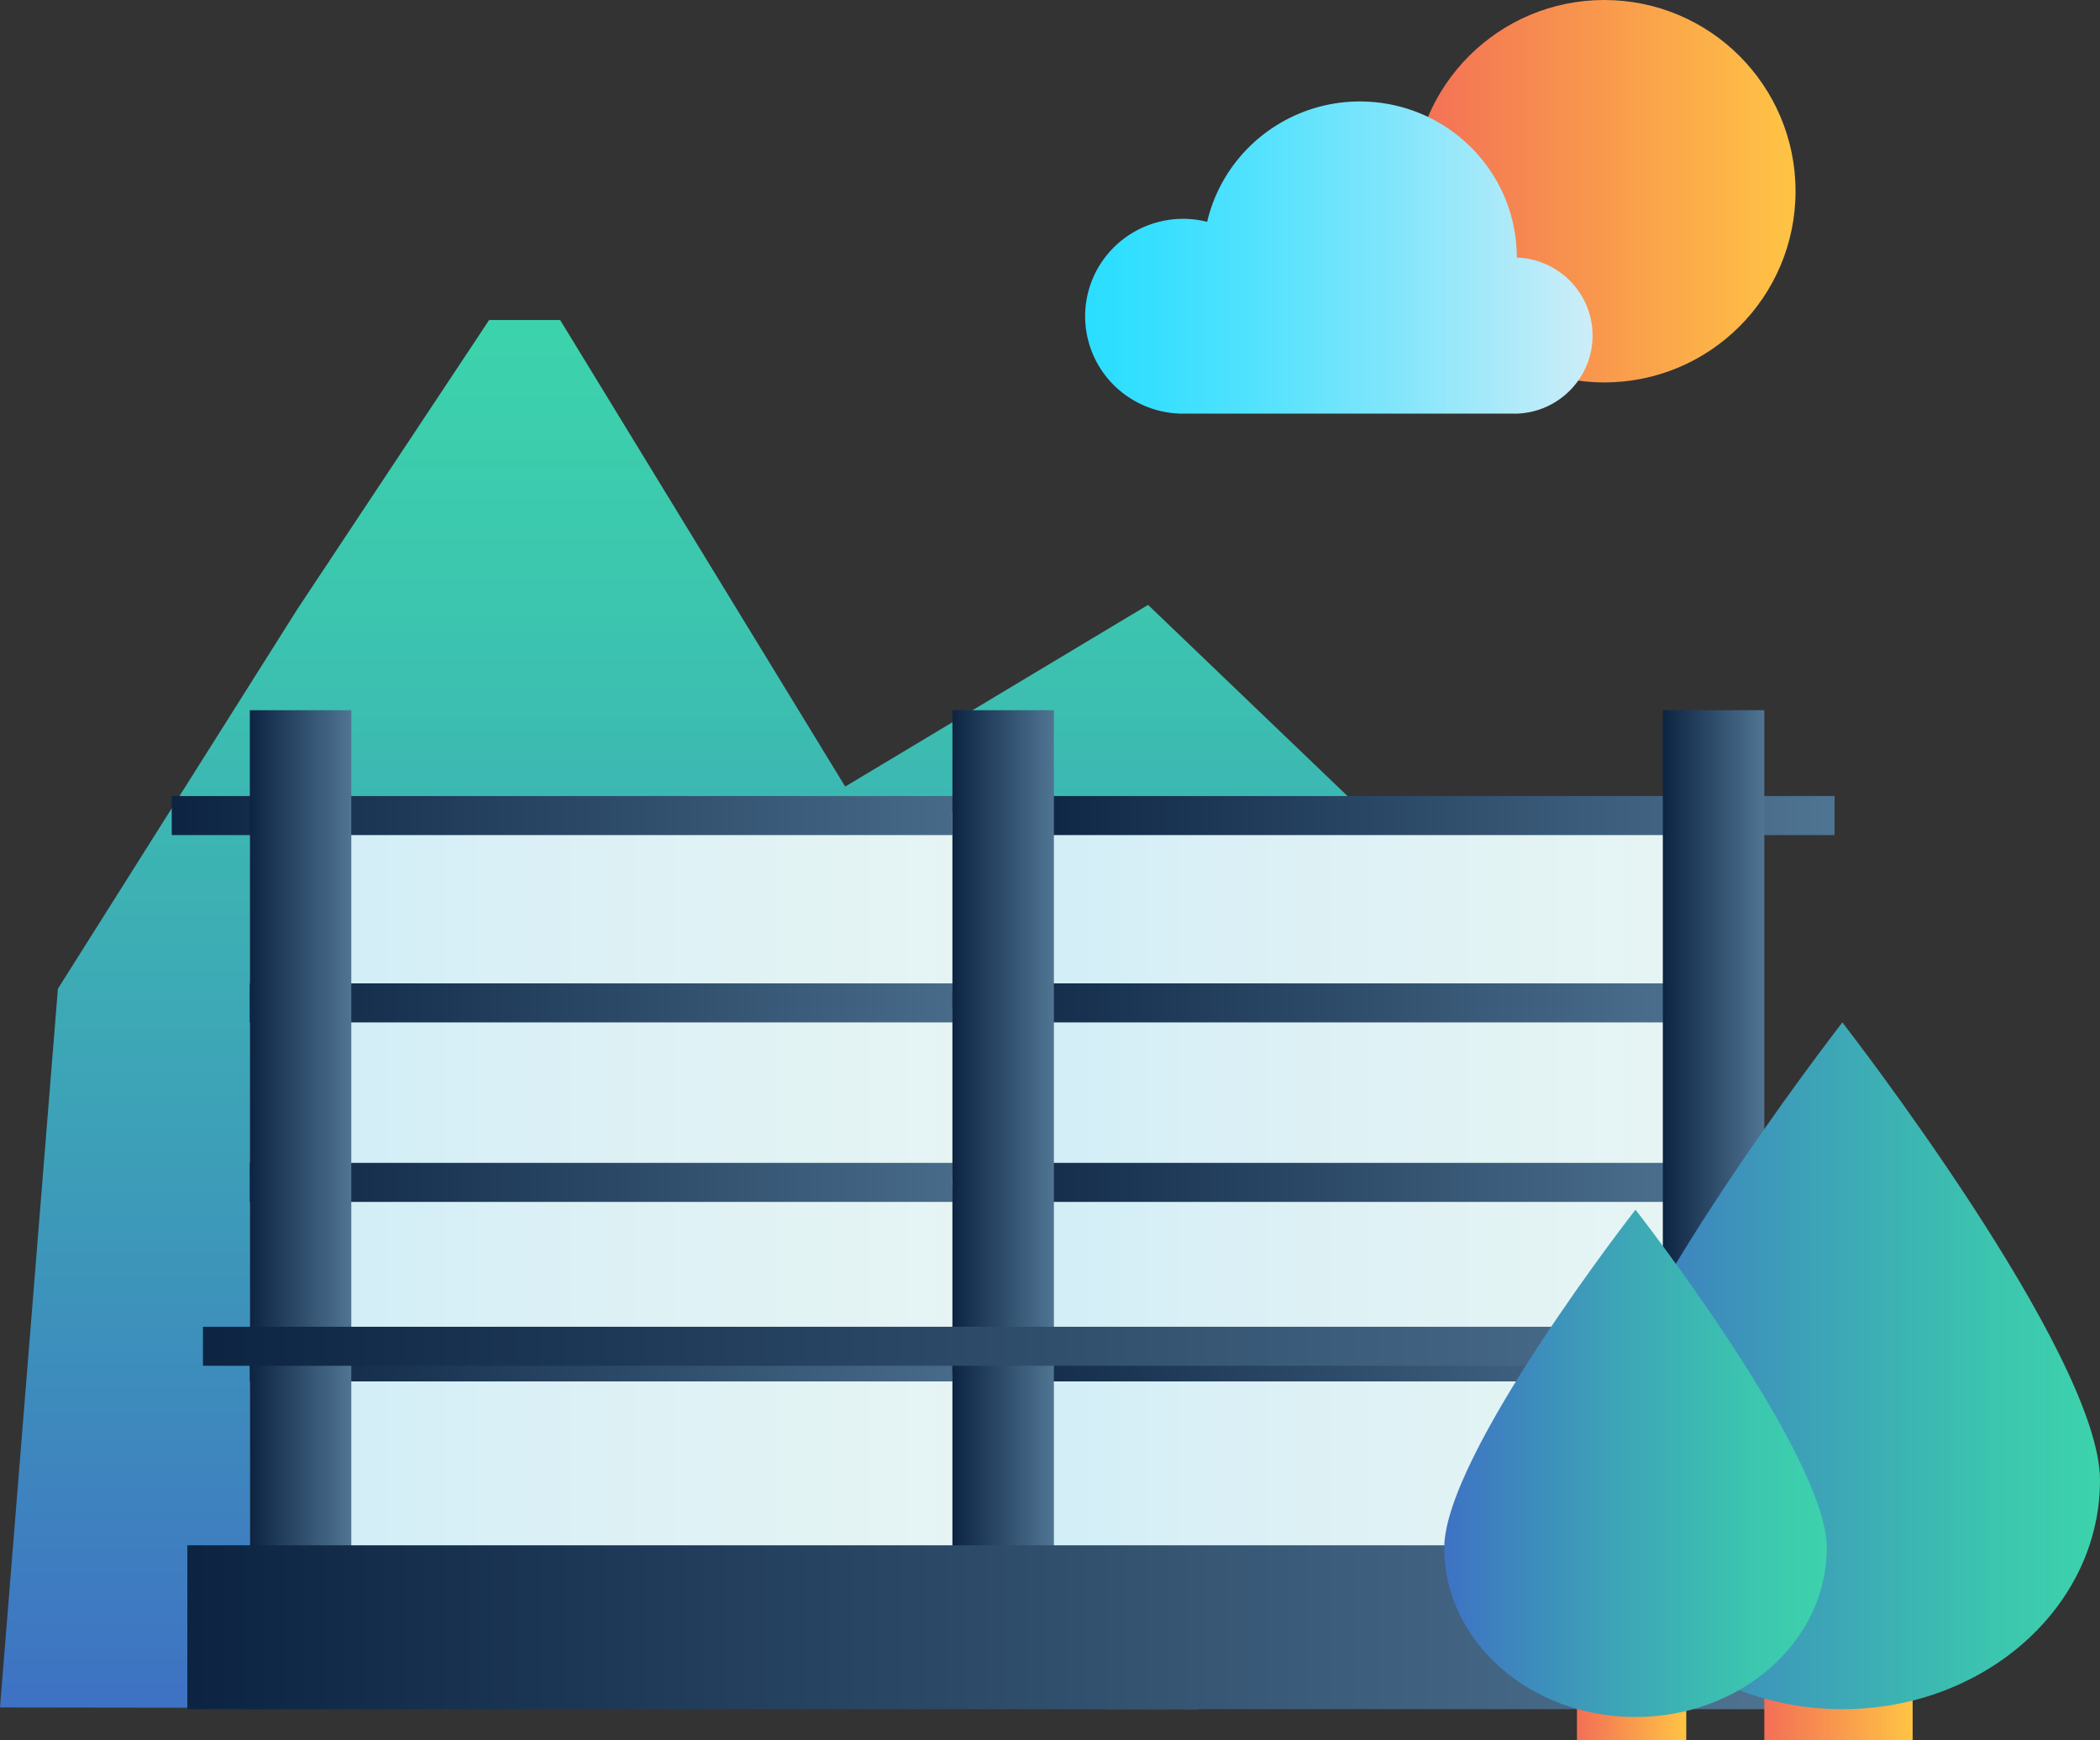 <svg width="269" height="223" xmlns="http://www.w3.org/2000/svg"><rect width="100%" height="100%" fill="#333333" stroke="none"/><defs><linearGradient x1="0%" y1="50%" y2="50%" id="linearGradient-1"><stop stop-color="#F36F56" offset=".4%"/><stop stop-color="#FFC444" offset="100%"/></linearGradient><linearGradient x1="-.001%" y1="50.005%" x2="100.536%" y2="50.005%" id="linearGradient-2"><stop stop-color="#2ADEFF" offset=".4%"/><stop stop-color="#35DFFF" offset="12.6%"/><stop stop-color="#54E2FD" offset="34.3%"/><stop stop-color="#86E6FB" offset="63.1%"/><stop stop-color="#CAEDF8" offset="97.5%"/><stop stop-color="#CFEDF8" offset="100%"/></linearGradient><linearGradient x1="50%" y1="100%" x2="50%" y2="0%" id="linearGradient-3"><stop stop-color="#3E72C3" offset="0%"/><stop stop-color="#3D9FB8" offset="40.3%"/><stop stop-color="#3CC5AF" offset="79.4%"/><stop stop-color="#3CD3AC" offset="100%"/></linearGradient><linearGradient x1="0%" y1="50%" x2="99.998%" y2="50%" id="linearGradient-4"><stop stop-color="#CFEDF8" offset="0%"/><stop stop-color="#DDF1F5" offset="45.9%"/><stop stop-color="#E8F5F3" offset="99.6%"/></linearGradient><linearGradient x1="0%" y1="50%" x2="99.998%" y2="50%" id="linearGradient-5"><stop stop-color="#0C2442" offset="0%"/><stop stop-color="#4F7492" offset="99.1%"/></linearGradient><linearGradient x1="0%" y1="50%" y2="50%" id="linearGradient-6"><stop stop-color="#0C2442" offset="0%"/><stop stop-color="#4F7492" offset="99.1%"/></linearGradient><linearGradient x1="0%" y1="49.999%" y2="49.999%" id="linearGradient-7"><stop stop-color="#0C2442" offset="0%"/><stop stop-color="#4F7492" offset="99.1%"/></linearGradient><linearGradient x1="0%" y1="50%" y2="50%" id="linearGradient-8"><stop stop-color="#CFEDF8" offset="0%"/><stop stop-color="#DDF1F5" offset="45.9%"/><stop stop-color="#E8F5F3" offset="99.6%"/></linearGradient><linearGradient x1="0%" y1="50%" y2="50%" id="linearGradient-9"><stop stop-color="#0C2442" offset="0%"/><stop stop-color="#4F7492" offset="99.1%"/></linearGradient><linearGradient x1="0%" y1="50%" y2="50%" id="linearGradient-10"><stop stop-color="#0C2442" offset="0%"/><stop stop-color="#4F7492" offset="99.1%"/></linearGradient><linearGradient x1="0%" y1="49.999%" x2="100.014%" y2="49.999%" id="linearGradient-11"><stop stop-color="#0C2442" offset="0%"/><stop stop-color="#4F7492" offset="99.1%"/></linearGradient><linearGradient x1="0%" y1="50%" y2="50%" id="linearGradient-12"><stop stop-color="#0C2442" offset="0%"/><stop stop-color="#4F7492" offset="99.1%"/></linearGradient><linearGradient x1="0%" y1="49.996%" x2="100.001%" y2="49.996%" id="linearGradient-13"><stop stop-color="#0C2442" offset="0%"/><stop stop-color="#4F7492" offset="99.1%"/></linearGradient><linearGradient x1="0%" y1="50%" y2="50%" id="linearGradient-14"><stop stop-color="#F36F56" offset=".4%"/><stop stop-color="#FFC444" offset="100%"/></linearGradient><linearGradient x1="0%" y1="50%" y2="50%" id="linearGradient-15"><stop stop-color="#3E72C3" offset="0%"/><stop stop-color="#3D9FB8" offset="40.3%"/><stop stop-color="#3CC5AF" offset="79.4%"/><stop stop-color="#3CD3AC" offset="100%"/></linearGradient><linearGradient x1="0%" y1="50%" y2="50%" id="linearGradient-16"><stop stop-color="#F36F56" offset=".4%"/><stop stop-color="#FFC444" offset="100%"/></linearGradient><linearGradient x1="0%" y1="50.001%" y2="50.001%" id="linearGradient-17"><stop stop-color="#3E72C3" offset="0%"/><stop stop-color="#3D9FB8" offset="40.3%"/><stop stop-color="#3CC5AF" offset="79.4%"/><stop stop-color="#3CD3AC" offset="100%"/></linearGradient></defs><g id="colored" fill="none" fill-rule="evenodd"><g id="saltillo" transform="translate(-1 -23)" fill-rule="nonzero"><circle id="Oval" fill="url(#linearGradient-1)" cx="206.5" cy="47.5" r="24.5"/><path d="M195.296 56.002c.006-10.152-7.642-18.697-17.781-19.867-10.14-1.17-19.552 5.404-21.885 15.288a12.588 12.588 0 0 0-12.77 4.167 12.425 12.425 0 0 0-1.655 13.266c2.077 4.368 6.503 7.15 11.36 7.144h42.73c5.415-.19 9.705-4.61 9.705-9.999 0-5.388-4.29-9.809-9.704-9.999z" id="Path" fill="url(#linearGradient-2)"/><path id="Path" fill="url(#linearGradient-3)" d="M148.063 100.505l-38.797 23.277L72.75 64h-9.09l-24.559 37.036L8.416 149.69 1 241.78l153.449.221L198 148.381z"/><path id="Rectangle" fill="url(#linearGradient-4)" d="M33 127h102v23H33zm0 25h102v23H33z"/><path id="Rectangle" fill="url(#linearGradient-5)" d="M33 149h102v5H33z"/><path id="Rectangle" fill="url(#linearGradient-4)" d="M33 174h102v23H33zm0 25h102v23H33z"/><path id="Rectangle" fill="url(#linearGradient-5)" d="M33 195h102v5H33zm0-23h102v5H33z"/><path id="Rectangle" fill="url(#linearGradient-6)" d="M23 125h115v5H23z"/><path id="Rectangle" fill="url(#linearGradient-7)" d="M33 114h13v109H33z"/><path id="Rectangle" fill="url(#linearGradient-8)" d="M123 127h100v23H123zm0 25h100v23H123z"/><path id="Rectangle" fill="url(#linearGradient-9)" d="M123 149h100v5H123z"/><path id="Rectangle" fill="url(#linearGradient-8)" d="M123 174h100v23H123zm0 25h100v23H123z"/><path id="Rectangle" fill="url(#linearGradient-9)" d="M123 195h100v5H123zm0-23h100v5H123z"/><path id="Rectangle" fill="url(#linearGradient-10)" d="M131 125h105v5H131z"/><path id="Rectangle" fill="url(#linearGradient-11)" d="M123 114h13v109h-13z"/><path id="Rectangle" fill="url(#linearGradient-7)" d="M214 114h13v109h-13z"/><path id="Rectangle" fill="url(#linearGradient-12)" d="M27 193h205v5H27z"/><path id="Rectangle" fill="url(#linearGradient-13)" d="M25 221h209v21H25z"/><path id="Rectangle" fill="url(#linearGradient-14)" d="M227 232h19v14h-19z"/><path d="M270 212.667c0 16.2-14.772 29.333-33 29.333s-33-13.133-33-29.333S237 154 237 154s33 42.467 33 58.667z" id="Path" fill="url(#linearGradient-15)"/><path id="Rectangle" fill="url(#linearGradient-16)" d="M203 235h14v11h-14z"/><path d="M235 221.334C235 233.3 224.03 243 210.5 243s-24.5-9.7-24.5-21.666C186 209.368 210.5 178 210.5 178s24.5 31.368 24.5 43.334z" id="Path" fill="url(#linearGradient-17)"/></g></g></svg>